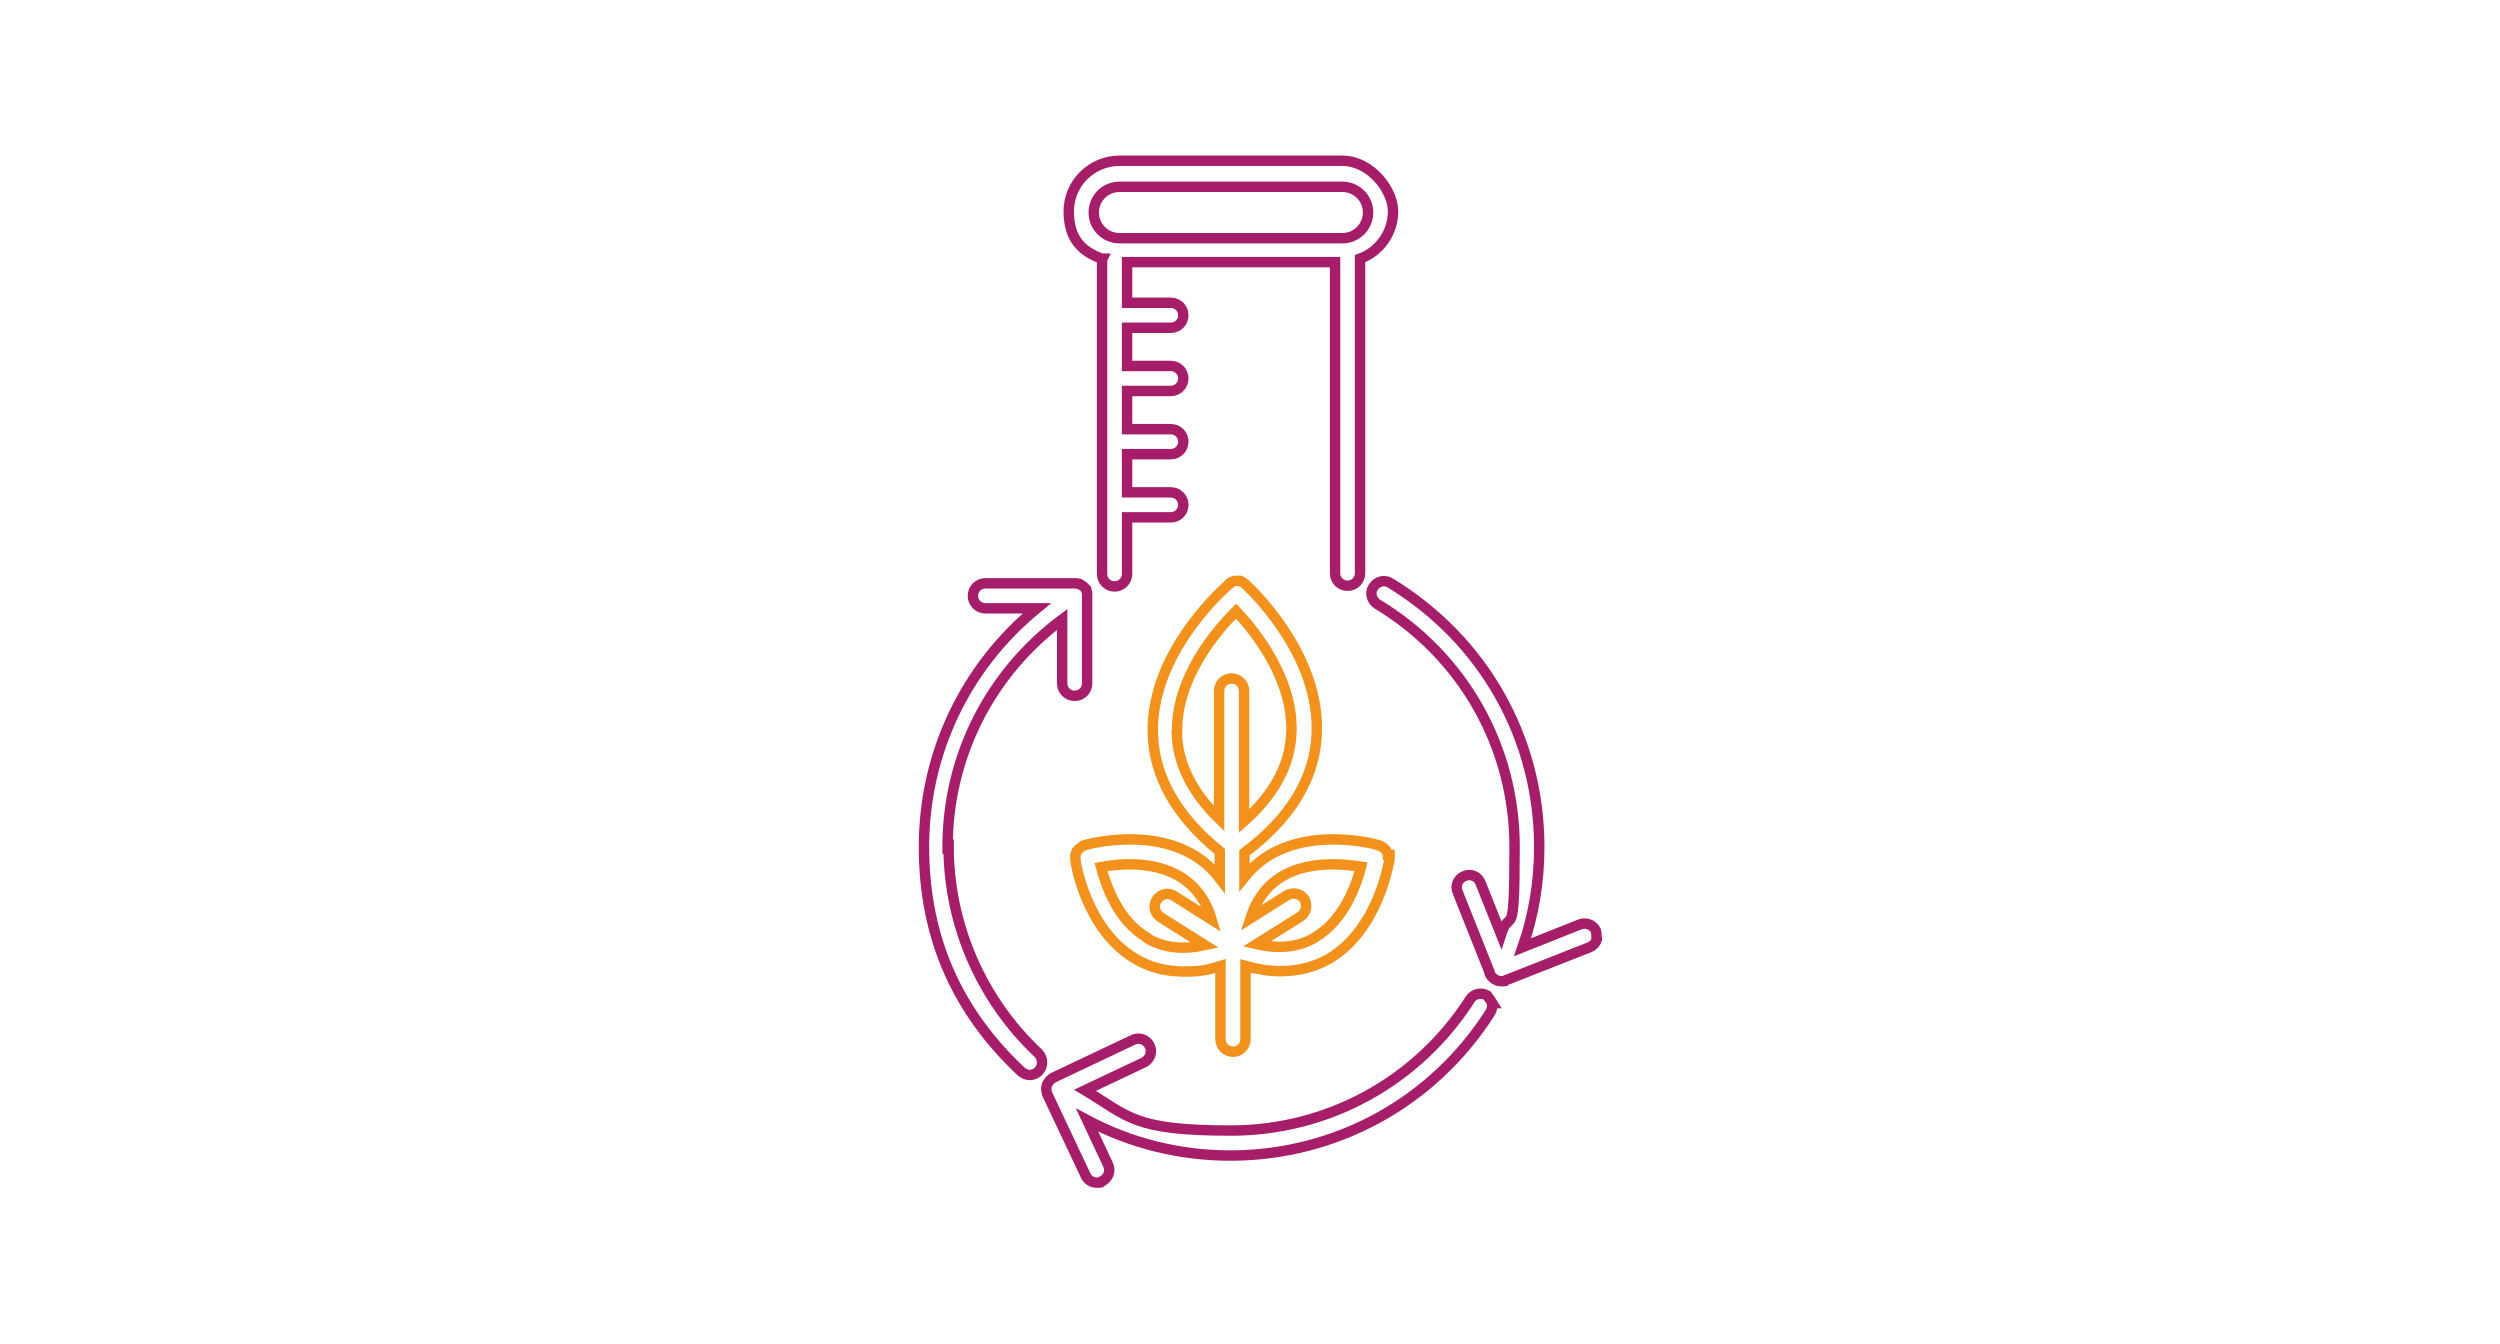 <?xml version="1.0" encoding="UTF-8"?>
<svg xmlns="http://www.w3.org/2000/svg" version="1.1" viewBox="0 0 720 387.1">
  <defs>
    <style>
      .cls-1 {
        stroke: #f2911c;
      }

      .cls-1, .cls-2 {
        fill: none;
        stroke-miterlimit: 10;
        stroke-width: 3px;
      }

      .cls-2 {
        stroke: #a61e69;
      }
    </style>
  </defs>
  <!-- Generator: Adobe Illustrator 28.7.1, SVG Export Plug-In . SVG Version: 1.2.0 Build 142)  -->
  <g>
    <g id="Ebene_1">
      <g id="Ebene_1-2" data-name="Ebene_1">
        <path class="cls-1" d="M399.7,246.2c0-.3,0-.4-.2-.6,0-.2-.2-.4-.3-.6,0-.2-.3-.4-.4-.5s-.3-.4-.5-.4c-.2-.2-.4-.3-.6-.4-.2,0-.3-.2-.4-.2-.8-.3-19.7-5.6-33.3,3.8-2.1,1.5-4,3.3-5.6,5.3v-7c13.1-9.8,20.1-21.1,20.8-33.8,1.3-23.6-19.7-42.8-20.6-43.6,0,0-.3-.2-.4-.3-.2-.2-.4-.3-.6-.4-.2,0-.4,0-.6-.2-.3,0-.4,0-.7,0h-.6c-.3,0-.4,0-.7.2-.2,0-.4.2-.6.4-.2,0-.3,0-.4.3-.9.8-22.5,19.3-22,42.9.3,12.5,6.8,24,19.3,34.1v7.8c-1.7-2.2-3.6-4.1-5.9-5.7-13.5-9.4-32.5-4.1-33.3-3.8-.2,0-.3.2-.4.3s-.4.2-.6.4c-.2.2-.4.3-.5.4s-.3.4-.4.5c0,.2-.2.4-.3.6,0,.2-.2.4-.2.6v1.2c0,.8,3.1,20.4,17.4,28.7,4.2,2.5,8.8,3.6,14,3.6s6.8-.5,10.4-1.6v21.1c0,2,1.6,3.6,3.6,3.6s3.6-1.6,3.6-3.6v-21.1c3.6,1,6.9,1.5,10.1,1.5,5.1,0,9.8-1.2,14-3.6,14.2-8.4,17.2-27.8,17.4-28.7v-1.2h0ZM339,211c-.4-15.9,11.7-29.8,17-35,5.1,5.4,16.8,19.6,15.9,35.5-.5,9.1-5.1,17.4-13.6,25v-37.5c0-2-1.6-3.6-3.6-3.6s-3.6,1.6-3.6,3.6v36.8c-7.8-7.6-11.9-15.9-12.2-24.7h0ZM330.3,270c-8.3-4.8-11.8-15-13.2-20.3,5.3-1,16.2-2,24,3.6,3.7,2.6,6.4,6.5,7.9,11.6l-10.9-6.9c-1.7-1.1-3.9-.5-5,1.2s-.5,3.9,1.2,5l12.7,8c-6.4,1.4-12,.8-16.6-2h0ZM378.7,270c-4.6,2.8-10.3,3.4-16.8,1.9l12.6-7.9c1.7-1.1,2.1-3.3,1.2-5-1.1-1.7-3.3-2.1-5-1.2l-10.6,6.7c1.6-5,4.2-8.7,7.9-11.3,7.8-5.5,18.7-4.4,24-3.6-1.3,5.2-5,15.5-13.2,20.3h0Z"/>
        <path class="cls-2" d="M272.9,243.9c0-26.1,12.3-50.1,33-65.5v18.4c0,2,1.6,3.6,3.6,3.6s3.6-1.6,3.6-3.6v-25.5c0-.2,0-.4,0-.5,0-.3-.2-.5-.3-.8,0,0,0-.2,0-.3,0,0-.2-.2-.3-.3-.2-.2-.3-.4-.5-.5-.2-.2-.4-.3-.6-.4l-.5-.3c-.3,0-.6-.2-.9-.2h-26.2c-2,0-3.6,1.6-3.6,3.6s1.6,3.6,3.6,3.6h14.8c-20.5,16.8-32.5,41.7-32.5,68.7s10.2,48,28,64.7c.7.6,1.6,1,2.5,1s1.9-.4,2.6-1.2c1.3-1.4,1.2-3.7-.2-5.1-16.4-15.4-25.8-37.1-25.8-59.5h0Z"/>
        <path class="cls-2" d="M429.8,288.9c-.5-.8-1-1.5-1.5-2.2-1.7-1-3.9-.5-4.9,1.1-15.1,23.6-40.9,37.8-68.9,37.8s-29.4-4-42-11.6l16.9-8c1.8-.9,2.6-3,1.7-4.8-.9-1.8-2.9-2.6-4.8-1.7l-22.8,10.8c-.9.4-1.5,1.2-1.9,2s-.3,1.9,0,2.8l11.1,23.5c.6,1.3,1.9,2,3.2,2s1.1,0,1.5-.4c1.8-.9,2.6-3,1.7-4.8l-6-12.8c12.6,6.7,26.7,10.2,41.2,10.2,30.5,0,58.5-15.4,74.9-41.2.5-.8.7-1.8.5-2.7Z"/>
        <path class="cls-2" d="M459.8,270.4c0-.8,0-1.7-.2-2.4-.8-1.7-2.8-2.4-4.5-1.8l-16.6,6.6c3.2-9.2,4.8-18.8,4.8-28.9,0-31.4-16.1-59.7-42.9-76-1.7-1.1-3.9-.4-4.9,1.2-1.1,1.7-.4,3.9,1.2,4.9,24.7,14.9,39.5,41.1,39.5,69.9s-1.3,17.1-3.9,25.2l-5.9-14.8c-.7-1.9-2.8-2.8-4.6-2-1.9.7-2.8,2.8-2,4.6l9.2,23.1h0v.3c.6,1.4,2,2.3,3.4,2.3s.9,0,1.3-.3l24.1-9.5c1-.4,1.8-1.3,2.1-2.2,0,0,0,0,0-.1Z"/>
        <path class="cls-2" d="M317.4,74.7v90.6c0,2,1.6,3.6,3.6,3.6s3.6-1.6,3.6-3.6v-16.3h12.6c2,0,3.6-1.6,3.6-3.6s-1.6-3.6-3.6-3.6h-12.6v-11h12.6c2,0,3.6-1.6,3.6-3.6s-1.6-3.6-3.6-3.6h-12.6v-11h12.6c2,0,3.6-1.6,3.6-3.6s-1.6-3.6-3.6-3.6h-12.6v-11h12.6c2,0,3.6-1.6,3.6-3.6s-1.6-3.6-3.6-3.6h-12.6v-11.7h59.9v89.6c0,2,1.6,3.6,3.6,3.6s3.6-1.6,3.6-3.6v-90.6c5.5-2,9.5-7.4,9.5-13.6s-6.5-14.6-14.6-14.6h-64.2c-8,0-14.6,6.5-14.6,14.6s4,11.6,9.5,13.6h.2ZM322.4,53.8h64.2c4.1,0,7.4,3.3,7.4,7.4s-3.3,7.4-7.4,7.4h-64.2c-4.1,0-7.4-3.3-7.4-7.4s3.3-7.4,7.4-7.4h0Z"/>
      </g>
    </g>
  </g>
</svg>